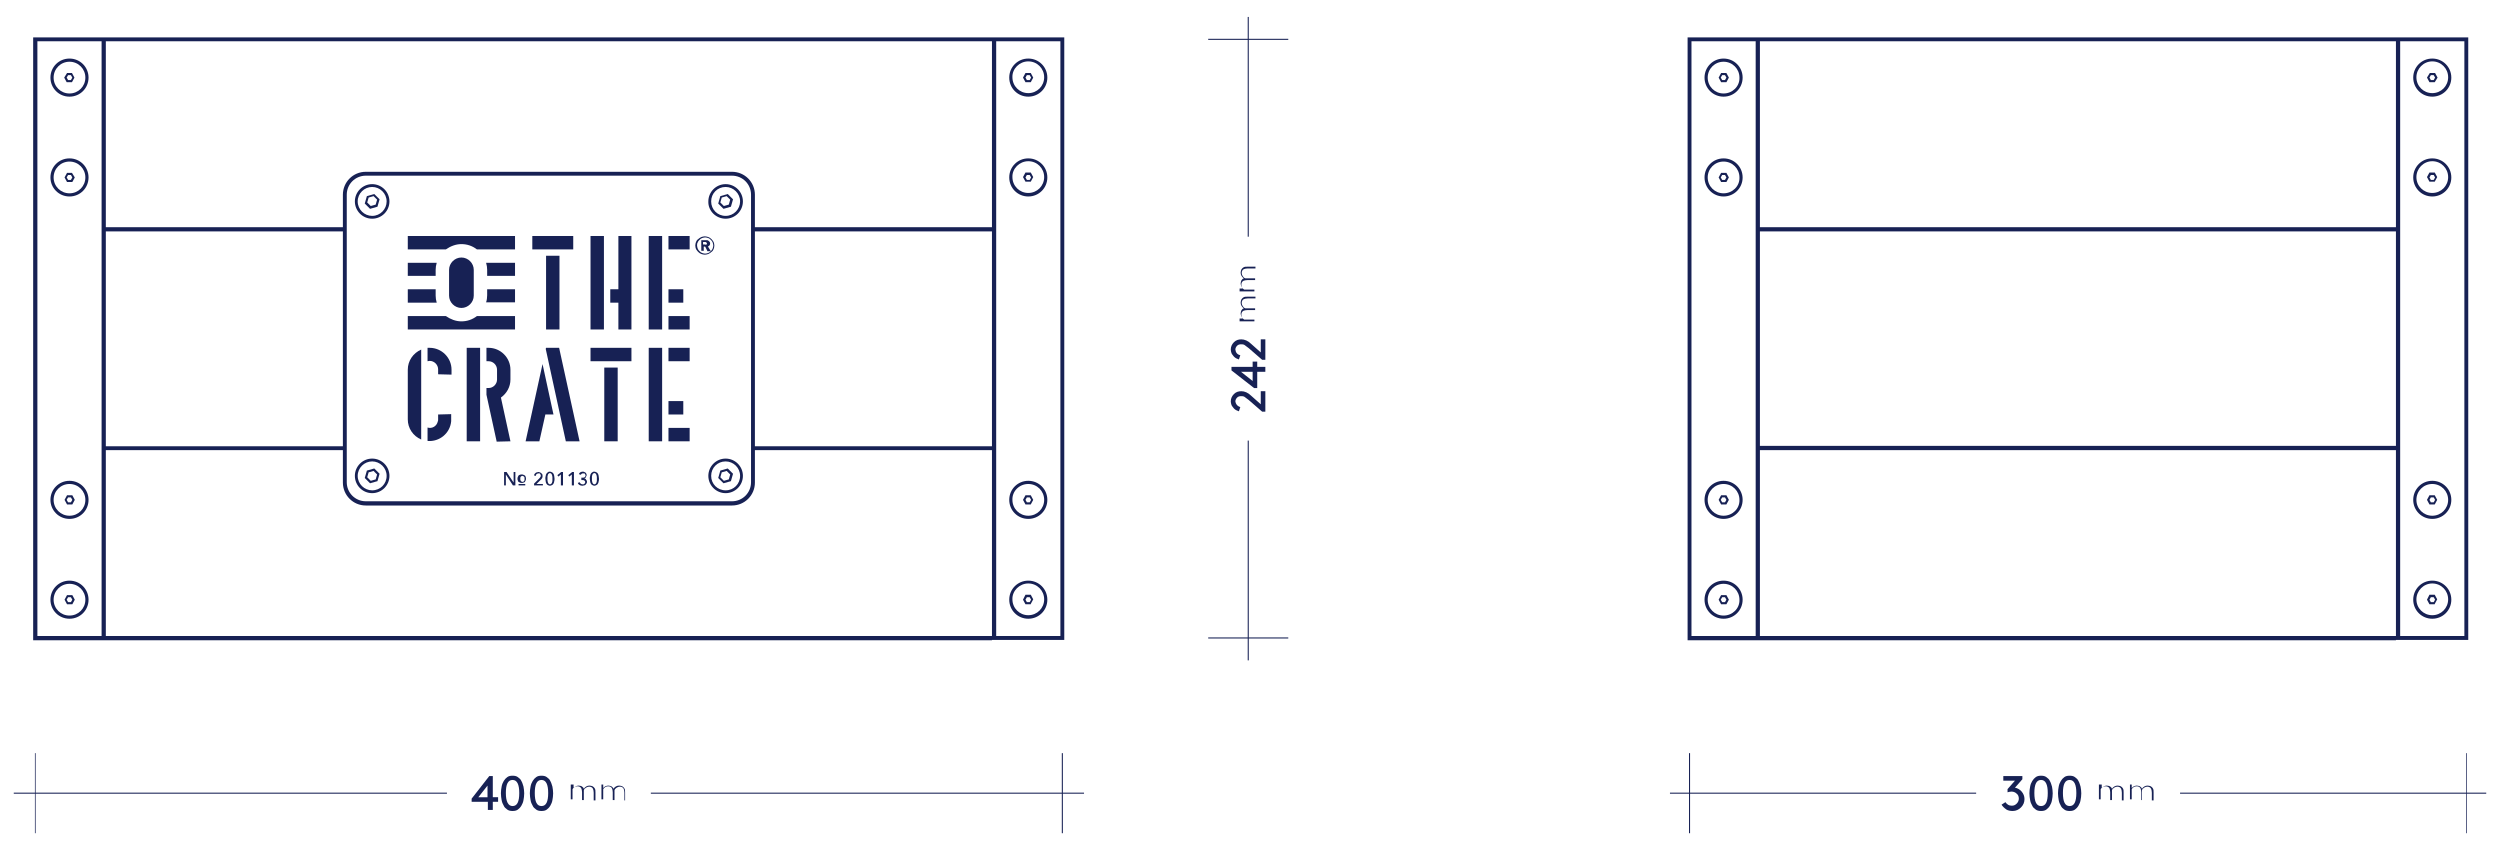 <?xml version="1.0" encoding="utf-8"?>
<!-- Generator: Adobe Illustrator 25.1.0, SVG Export Plug-In . SVG Version: 6.00 Build 0)  -->
<svg version="1.1" id="Laag_1" xmlns="http://www.w3.org/2000/svg" xmlns:xlink="http://www.w3.org/1999/xlink" x="0px" y="0px"
	 viewBox="0 0 708.7 240.9" style="enable-background:new 0 0 708.7 240.9;" xml:space="preserve">
<style type="text/css">
	.st0{fill:#172154;}
</style>
<g>
	<g>
		<g id="LWPOLYLINE_56_">
			<path class="st0" d="M126.4,70.7c1.3-0.9,2.8-1.5,4.4-1.5s3.1,0.5,4.4,1.5H146v-3.8h-30.4v3.8H126.4z"/>
		</g>
		<g id="LWPOLYLINE_55_">
			<path class="st0" d="M146,78.3v-3.8h-8.2c0.2,0.7,0.3,1.3,0.3,2v1.7h7.9V78.3z"/>
		</g>
		<g id="LWPOLYLINE_54_">
			<path class="st0" d="M146,85.8V82h-7.9v1.7c0,0.7-0.1,1.4-0.3,2h8.2V85.8z"/>
		</g>
		<g id="LWPOLYLINE_53_">
			<path class="st0" d="M115.6,85.8h8.2c-0.2-0.7-0.3-1.3-0.3-2V82h-7.9C115.6,82,115.6,85.8,115.6,85.8z"/>
		</g>
		<g id="LWPOLYLINE_52_">
			<rect x="189.5" y="82" class="st0" width="4.2" height="3.8"/>
		</g>
		<g id="LWPOLYLINE_51_">
			<rect x="189.5" y="89.6" class="st0" width="6" height="3.8"/>
		</g>
		<g id="LWPOLYLINE_50_">
			<path class="st0" d="M126.4,89.6c1.3,0.9,2.8,1.5,4.4,1.5s3.1-0.5,4.4-1.5H146v3.8h-30.4v-3.8H126.4z"/>
		</g>
		<g id="LWPOLYLINE_49_">
			<path class="st0" d="M115.6,118.9c0,2.5,1.5,4.7,3.8,5.7V99.1c-2.3,1-3.8,3.2-3.8,5.7V118.9z"/>
		</g>
		<g id="LWPOLYLINE_48_">
			<rect x="183.9" y="66.9" class="st0" width="3.8" height="26.5"/>
		</g>
		<g id="LWPOLYLINE_47_">
			<polygon class="st0" points="175.3,85.8 173,85.8 173,82 175.3,82 175.3,66.9 179,66.9 179,93.4 175.3,93.4 			"/>
		</g>
		<g id="LWPOLYLINE_46_">
			<rect x="167.4" y="66.9" class="st0" width="3.8" height="26.5"/>
		</g>
		<g id="LWPOLYLINE_45_">
			<path class="st0" d="M128,106.2v-1.4c0-3.4-2.8-6.2-6.2-6.2c-0.2,0-0.4,0-0.6,0v3.8c0.2,0,0.4-0.1,0.6-0.1c1.3,0,2.4,1.1,2.4,2.4
				v1.4L128,106.2L128,106.2z"/>
		</g>
		<g id="LWPOLYLINE_44_">
			<rect x="132.3" y="98.6" class="st0" width="3.8" height="26.5"/>
		</g>
		<g id="LWPOLYLINE_43_">
			<path class="st0" d="M144.7,125.1h-3.9H144.7l-2.7-12.4c1.7-1.2,2.7-3.1,2.7-5.1v-2.8c0-3.4-2.8-6.2-6.2-6.2h-0.6v3.8h0.6
				c1.3,0,2.4,1.1,2.4,2.4v2.8c0,1.3-1.1,2.4-2.4,2.4h-0.6v1.9l2.9,13.3"/>
		</g>
		<g id="LWPOLYLINE_42_">
			<polygon class="st0" points="160.4,125.1 164.3,125.1 158.5,98.6 154.8,98.6 154.7,98.9 			"/>
		</g>
		<g id="LWPOLYLINE_41_">
			<polygon class="st0" points="152.9,125.1 149,125.1 153.8,103.2 156.9,117.5 154.6,117.5 			"/>
		</g>
		<g id="LWPOLYLINE_40_">
			<rect x="189.5" y="66.9" class="st0" width="6" height="3.8"/>
		</g>
		<g id="LWPOLYLINE_39_">
			<rect x="150.9" y="66.9" class="st0" width="11.6" height="3.8"/>
		</g>
		<g id="LWPOLYLINE_38_">
			<rect x="154.8" y="72.5" class="st0" width="3.8" height="20.9"/>
		</g>
		<g id="LWPOLYLINE_37_">
			<path class="st0" d="M124.2,117.5v1.4c0,0.2,0,0.4-0.1,0.6c-0.3,1.3-1.6,2.1-2.9,1.7v3.8c3.4,0.3,6.4-2.2,6.7-5.6
				c0-0.2,0-0.4,0-0.6v-1.4L124.2,117.5L124.2,117.5z"/>
		</g>
		<g id="LWPOLYLINE_36_">
			<path class="st0" d="M130.8,87.3c1.9,0,3.5-1.6,3.5-3.5v-7.3c0-1.9-1.6-3.5-3.5-3.5s-3.5,1.6-3.5,3.5v7.3
				C127.3,85.7,128.9,87.3,130.8,87.3z"/>
		</g>
		<g id="LWPOLYLINE_35_">
			<rect x="189.5" y="113.7" class="st0" width="4.2" height="3.8"/>
		</g>
		<g id="LWPOLYLINE_34_">
			<rect x="189.5" y="121.3" class="st0" width="6" height="3.8"/>
		</g>
		<g id="LWPOLYLINE_33_">
			<rect x="183.9" y="98.6" class="st0" width="3.8" height="26.5"/>
		</g>
		<g id="LWPOLYLINE_32_">
			<rect x="189.5" y="98.6" class="st0" width="6" height="3.8"/>
		</g>
		<g id="LWPOLYLINE_31_">
			<rect x="167.4" y="98.6" class="st0" width="11.6" height="3.8"/>
		</g>
		<g id="LWPOLYLINE_30_">
			<rect x="171.3" y="104.2" class="st0" width="3.8" height="20.9"/>
		</g>
		<g id="LWPOLYLINE_29_">
			<path class="st0" d="M115.6,78.3v-3.8h8.2c-0.2,0.7-0.3,1.3-0.3,2v1.7h-7.9V78.3z"/>
		</g>
	</g>
	<g>
		<path class="st0" d="M145.6,136.8L145.6,136.8v-3h0.5v3.8h-0.7l-2-3.1l0,0v3.1h-0.5v-3.8h0.7L145.6,136.8z"/>
		<path class="st0" d="M149.1,135.7c0,0.2,0,0.3-0.1,0.5c-0.1,0.1-0.1,0.3-0.2,0.4c-0.1,0.1-0.2,0.2-0.4,0.2
			c-0.1,0.1-0.3,0.1-0.5,0.1s-0.3,0-0.5-0.1c-0.1-0.1-0.3-0.1-0.4-0.2c-0.1-0.1-0.2-0.2-0.2-0.4c-0.1-0.1-0.1-0.3-0.1-0.5
			s0-0.3,0.1-0.5c0.1-0.1,0.1-0.3,0.2-0.4c0.1-0.1,0.2-0.2,0.4-0.2c0.1-0.1,0.3-0.1,0.5-0.1s0.3,0,0.5,0.1c0.1,0.1,0.3,0.1,0.4,0.2
			c0.1,0.1,0.2,0.2,0.2,0.4C149.1,135.3,149.1,135.5,149.1,135.7z M148.7,135.7c0-0.1,0-0.2,0-0.3s-0.1-0.2-0.1-0.2
			c-0.1-0.1-0.1-0.1-0.2-0.2c-0.1,0-0.2-0.1-0.3-0.1s-0.2,0-0.3,0.1c-0.1,0-0.2,0.1-0.2,0.2c-0.1,0.1-0.1,0.2-0.1,0.2
			c0,0.1,0,0.2,0,0.3s0,0.2,0,0.3s0.1,0.2,0.1,0.3c0.1,0.1,0.1,0.1,0.2,0.2c0.1,0,0.2,0.1,0.3,0.1s0.2,0,0.3-0.1
			c0.1,0,0.2-0.1,0.2-0.2c0.1-0.1,0.1-0.2,0.1-0.3S148.7,135.8,148.7,135.7z"/>
		<path class="st0" d="M153.9,137.6h-2.5v-0.5l1.5-1.5c0.1-0.1,0.2-0.2,0.3-0.4c0.1-0.1,0.1-0.3,0.1-0.4c0-0.1,0-0.2-0.1-0.3
			c0-0.1-0.1-0.1-0.1-0.2c-0.1-0.1-0.1-0.1-0.2-0.1c-0.1,0-0.2,0-0.3,0c-0.2,0-0.3,0.1-0.5,0.2c-0.1,0.1-0.2,0.3-0.2,0.5l-0.5-0.1
			c0-0.1,0.1-0.3,0.1-0.4c0.1-0.1,0.2-0.2,0.3-0.3s0.2-0.2,0.4-0.2c0.1,0,0.3-0.1,0.4-0.1c0.2,0,0.3,0,0.4,0.1
			c0.1,0,0.3,0.1,0.4,0.2c0.1,0.1,0.2,0.2,0.3,0.3s0.1,0.3,0.1,0.5c0,0.1,0,0.2,0,0.3s-0.1,0.2-0.1,0.3c-0.1,0.1-0.1,0.2-0.2,0.3
			c-0.1,0.1-0.2,0.2-0.2,0.2l-1.2,1.2h1.8V137.6z"/>
		<path class="st0" d="M155.9,133.7c0.2,0,0.4,0.1,0.6,0.2c0.2,0.1,0.3,0.2,0.4,0.4c0.1,0.2,0.2,0.4,0.2,0.6c0,0.2,0.1,0.5,0.1,0.8
			s0,0.5-0.1,0.8c0,0.2-0.1,0.4-0.2,0.6c-0.1,0.2-0.2,0.3-0.4,0.4c-0.2,0.1-0.4,0.2-0.6,0.2c-0.2,0-0.4-0.1-0.6-0.2
			c-0.2-0.1-0.3-0.2-0.4-0.4s-0.2-0.4-0.2-0.6c0-0.2-0.1-0.5-0.1-0.8s0-0.5,0.1-0.8c0-0.2,0.1-0.5,0.2-0.6c0.1-0.2,0.2-0.3,0.4-0.4
			C155.5,133.7,155.7,133.7,155.9,133.7z M155.9,134.1c-0.2,0-0.3,0.1-0.4,0.2c-0.1,0.1-0.2,0.2-0.2,0.4c-0.1,0.2-0.1,0.3-0.1,0.5
			s0,0.4,0,0.5c0,0.2,0,0.3,0,0.5s0.1,0.3,0.1,0.5c0.1,0.2,0.1,0.3,0.2,0.4c0.1,0.1,0.2,0.2,0.4,0.2s0.3-0.1,0.4-0.2
			c0.1-0.1,0.2-0.2,0.2-0.4c0.1-0.2,0.1-0.3,0.1-0.5s0-0.4,0-0.5c0-0.2,0-0.3,0-0.5s-0.1-0.3-0.1-0.5c-0.1-0.2-0.1-0.3-0.2-0.4
			C156.2,134.2,156,134.1,155.9,134.1z"/>
		<path class="st0" d="M159.5,137.6H159v-3.1l-0.7,0.6l-0.3-0.4l1.1-0.9h0.5v3.8H159.5z"/>
		<path class="st0" d="M162.6,137.6h-0.5v-3.1l-0.7,0.6l-0.3-0.4l1.1-0.9h0.5v3.8H162.6z"/>
		<path class="st0" d="M164.9,135.4h0.2c0.1,0,0.2,0,0.3,0s0.2-0.1,0.3-0.1s0.1-0.1,0.2-0.2c0-0.1,0.1-0.2,0.1-0.3s0-0.2-0.1-0.3
			c0-0.1-0.1-0.1-0.1-0.2c-0.1-0.1-0.1-0.1-0.2-0.1c-0.1,0-0.2,0-0.3,0c-0.2,0-0.3,0-0.4,0.1c-0.1,0.1-0.2,0.2-0.3,0.3l-0.5-0.2
			c0.1-0.2,0.2-0.4,0.4-0.5s0.4-0.2,0.7-0.2c0.2,0,0.3,0,0.4,0.1c0.1,0,0.3,0.1,0.4,0.2c0.1,0.1,0.2,0.2,0.2,0.3
			c0.1,0.1,0.1,0.3,0.1,0.4c0,0.1,0,0.2-0.1,0.3s-0.1,0.2-0.1,0.3c-0.1,0.1-0.1,0.1-0.2,0.2c-0.1,0.1-0.2,0.1-0.3,0.1l0,0
			c0.1,0,0.2,0.1,0.3,0.1c0.1,0.1,0.2,0.1,0.2,0.2c0.1,0.1,0.1,0.2,0.2,0.3c0,0.1,0.1,0.2,0.1,0.3c0,0.2,0,0.4-0.1,0.5
			s-0.2,0.3-0.3,0.4c-0.1,0.1-0.2,0.2-0.4,0.2s-0.3,0.1-0.5,0.1c-0.3,0-0.6-0.1-0.8-0.2c-0.2-0.1-0.4-0.3-0.5-0.6l0.5-0.2
			c0.1,0.2,0.2,0.3,0.3,0.4c0.1,0.1,0.3,0.2,0.5,0.2c0.1,0,0.2,0,0.3,0s0.2-0.1,0.2-0.1c0.1-0.1,0.1-0.1,0.2-0.2
			c0-0.1,0.1-0.2,0.1-0.3s0-0.2-0.1-0.3s-0.1-0.2-0.2-0.2c-0.1-0.1-0.2-0.1-0.3-0.1s-0.2,0-0.3,0h-0.2v-0.7H164.9z"/>
		<path class="st0" d="M168.5,133.7c0.2,0,0.4,0.1,0.6,0.2c0.2,0.1,0.3,0.2,0.4,0.4c0.1,0.2,0.2,0.4,0.2,0.6c0,0.2,0.1,0.5,0.1,0.8
			s0,0.5-0.1,0.8c0,0.2-0.1,0.4-0.2,0.6s-0.2,0.3-0.4,0.4c-0.2,0.1-0.4,0.2-0.6,0.2c-0.2,0-0.4-0.1-0.6-0.2
			c-0.2-0.1-0.3-0.2-0.4-0.4c-0.1-0.2-0.2-0.4-0.2-0.6c0-0.2-0.1-0.5-0.1-0.8s0-0.5,0.1-0.8c0-0.2,0.1-0.5,0.2-0.6
			c0.1-0.2,0.2-0.3,0.4-0.4C168.1,133.7,168.3,133.7,168.5,133.7z M168.5,134.1c-0.2,0-0.3,0.1-0.4,0.2c-0.1,0.1-0.2,0.2-0.2,0.4
			c-0.1,0.2-0.1,0.3-0.1,0.5s0,0.4,0,0.5c0,0.2,0,0.3,0,0.5s0.1,0.3,0.1,0.5c0.1,0.2,0.1,0.3,0.2,0.4c0.1,0.1,0.2,0.2,0.4,0.2
			s0.3-0.1,0.4-0.2c0.1-0.1,0.2-0.2,0.2-0.4c0.1-0.2,0.1-0.3,0.1-0.5s0-0.4,0-0.5c0-0.2,0-0.3,0-0.5s-0.1-0.3-0.1-0.5
			c-0.1-0.2-0.1-0.3-0.2-0.4C168.8,134.2,168.7,134.1,168.5,134.1z"/>
		<rect x="147" y="137.2" class="st0" width="1.9" height="0.4"/>
	</g>
	<g>
		<path class="st0" d="M197.1,69.6c0-0.4,0.1-0.7,0.2-1c0.1-0.3,0.3-0.6,0.6-0.8c0.2-0.2,0.5-0.4,0.9-0.6c0.3-0.1,0.7-0.2,1-0.2
			s0.7,0.1,1,0.2s0.6,0.3,0.9,0.6c0.2,0.2,0.4,0.5,0.6,0.8c0.1,0.3,0.2,0.7,0.2,1c0,0.4-0.1,0.7-0.2,1c-0.1,0.3-0.3,0.6-0.6,0.8
			c-0.2,0.2-0.5,0.4-0.9,0.6c-0.3,0.1-0.7,0.2-1,0.2s-0.7-0.1-1-0.2s-0.6-0.3-0.9-0.6c-0.2-0.2-0.4-0.5-0.6-0.8
			C197.2,70.3,197.1,70,197.1,69.6z M197.6,69.6c0,0.3,0.1,0.6,0.2,0.9c0.1,0.3,0.3,0.5,0.5,0.7s0.4,0.4,0.7,0.5s0.6,0.2,0.9,0.2
			c0.3,0,0.6-0.1,0.9-0.2c0.3-0.1,0.5-0.3,0.7-0.5s0.4-0.4,0.5-0.7c0.1-0.3,0.2-0.6,0.2-0.9s-0.1-0.6-0.2-0.9
			c-0.1-0.3-0.3-0.5-0.5-0.7s-0.4-0.4-0.7-0.5s-0.6-0.2-0.9-0.2c-0.3,0-0.6,0.1-0.9,0.2c-0.3,0.1-0.5,0.3-0.7,0.5s-0.4,0.4-0.5,0.7
			C197.6,69,197.6,69.3,197.6,69.6z M200.5,71.1l-0.6-1.2h-0.4v1.2h-0.7v-3h1.3c0.1,0,0.3,0,0.4,0c0.1,0,0.3,0.1,0.4,0.2
			c0.1,0.1,0.2,0.2,0.3,0.3c0.1,0.1,0.1,0.3,0.1,0.5s-0.1,0.4-0.2,0.5c-0.1,0.1-0.3,0.2-0.4,0.3l0.8,1.3h-1V71.1z M200,69.4
			c0.1,0,0.2,0,0.3-0.1s0.1-0.2,0.1-0.3c0-0.1-0.1-0.2-0.2-0.3c-0.1-0.1-0.2-0.1-0.3-0.1h-0.6v0.7h0.7V69.4z"/>
	</g>
	<path class="st0" d="M19.7,16.6c-3,0-5.4,2.4-5.4,5.4s2.4,5.4,5.4,5.4s5.4-2.4,5.4-5.4S22.7,16.6,19.7,16.6z M19.7,26.5
		c-2.5,0-4.5-2-4.5-4.5s2-4.5,4.5-4.5s4.5,2,4.5,4.5S22.2,26.5,19.7,26.5z"/>
	<path class="st0" d="M19,20.7L18.2,22l0.7,1.3h1.5l0.7-1.3l-0.7-1.3H19z M20.1,22.7h-0.8L18.9,22l0.4-0.7h0.8l0.4,0.7L20.1,22.7z"
		/>
	<path class="st0" d="M19.7,44.9c-3,0-5.4,2.4-5.4,5.4s2.4,5.4,5.4,5.4s5.4-2.4,5.4-5.4C25.1,47.3,22.7,44.9,19.7,44.9z M19.7,54.8
		c-2.5,0-4.5-2-4.5-4.5s2-4.5,4.5-4.5s4.5,2,4.5,4.5S22.2,54.8,19.7,54.8z"/>
	<path class="st0" d="M19,49l-0.7,1.3l0.7,1.3h1.5l0.7-1.3L20.4,49H19z M20.1,51h-0.8l-0.4-0.7l0.4-0.7h0.8l0.4,0.7L20.1,51z"/>
	<path class="st0" d="M19.7,136.3c-3,0-5.4,2.4-5.4,5.4s2.4,5.4,5.4,5.4s5.4-2.4,5.4-5.4S22.7,136.3,19.7,136.3z M19.7,146.2
		c-2.5,0-4.5-2-4.5-4.5s2-4.5,4.5-4.5s4.5,2,4.5,4.5S22.2,146.2,19.7,146.2z"/>
	<path class="st0" d="M19,140.4l-0.7,1.3L19,143h1.5l0.7-1.3l-0.7-1.3H19z M20.1,142.4h-0.8l-0.4-0.7l0.4-0.7h0.8l0.4,0.7
		L20.1,142.4z"/>
	<path class="st0" d="M19.7,164.6c-3,0-5.4,2.4-5.4,5.4s2.4,5.4,5.4,5.4s5.4-2.4,5.4-5.4S22.7,164.6,19.7,164.6z M19.7,174.5
		c-2.5,0-4.5-2-4.5-4.5s2-4.5,4.5-4.5s4.5,2,4.5,4.5S22.2,174.5,19.7,174.5z"/>
	<path class="st0" d="M19,168.7l-0.7,1.3l0.7,1.3h1.5l0.7-1.3l-0.7-1.3H19z M20.1,170.7h-0.8l-0.4-0.7l0.4-0.7h0.8l0.4,0.7
		L20.1,170.7z"/>
	<path class="st0" d="M291.5,27.4c3,0,5.4-2.4,5.4-5.4s-2.4-5.4-5.4-5.4s-5.4,2.4-5.4,5.4S288.5,27.4,291.5,27.4z M291.5,17.4
		c2.5,0,4.5,2,4.5,4.5s-2,4.5-4.5,4.5s-4.5-2-4.5-4.5C286.9,19.5,289,17.4,291.5,17.4z"/>
	<path class="st0" d="M292.2,23.3l0.7-1.3l-0.7-1.3h-1.5L290,22l0.7,1.3H292.2z M291.1,21.3h0.8l0.4,0.7l-0.4,0.7h-0.8l-0.4-0.7
		L291.1,21.3z"/>
	<path class="st0" d="M291.5,55.7c3,0,5.4-2.4,5.4-5.4s-2.4-5.4-5.4-5.4s-5.4,2.4-5.4,5.4S288.5,55.7,291.5,55.7z M291.5,45.7
		c2.5,0,4.5,2,4.5,4.5s-2,4.5-4.5,4.5s-4.5-2-4.5-4.5C286.9,47.8,289,45.7,291.5,45.7z"/>
	<path class="st0" d="M292.2,51.5l0.7-1.3l-0.7-1.3h-1.5l-0.7,1.3l0.7,1.3H292.2z M291.1,49.6h0.8l0.4,0.7l-0.4,0.7h-0.8l-0.4-0.7
		L291.1,49.6z"/>
	<path class="st0" d="M291.5,147.1c3,0,5.4-2.4,5.4-5.4s-2.4-5.4-5.4-5.4s-5.4,2.4-5.4,5.4C286.1,144.7,288.5,147.1,291.5,147.1z
		 M291.5,137.2c2.5,0,4.5,2,4.5,4.5s-2,4.5-4.5,4.5s-4.5-2-4.5-4.5C286.9,139.2,289,137.2,291.5,137.2z"/>
	<path class="st0" d="M292.2,143l0.7-1.3l-0.7-1.3h-1.5l-0.7,1.3l0.7,1.3H292.2z M291.1,141h0.8l0.4,0.7l-0.4,0.7h-0.8l-0.4-0.7
		L291.1,141z"/>
	<path class="st0" d="M291.5,175.4c3,0,5.4-2.4,5.4-5.4s-2.4-5.4-5.4-5.4s-5.4,2.4-5.4,5.4S288.5,175.4,291.5,175.4z M291.5,165.4
		c2.5,0,4.5,2,4.5,4.5s-2,4.5-4.5,4.5s-4.5-2-4.5-4.5C286.9,167.5,289,165.4,291.5,165.4z"/>
	<path class="st0" d="M292.2,171.2l0.7-1.3l-0.7-1.3h-1.5L290,170l0.7,1.3h1.5V171.2z M291.1,169.3h0.8l0.4,0.7l-0.4,0.7h-0.8
		l-0.4-0.7L291.1,169.3z"/>
	<path class="st0" d="M689.5,27.4c3,0,5.4-2.4,5.4-5.4s-2.4-5.4-5.4-5.4s-5.4,2.4-5.4,5.4S686.5,27.4,689.5,27.4z M689.5,17.4
		c2.5,0,4.5,2,4.5,4.5s-2,4.5-4.5,4.5s-4.5-2-4.5-4.5C685,19.5,687,17.4,689.5,17.4z"/>
	<path class="st0" d="M690.2,23.3L691,22l-0.7-1.3h-1.5L688,22l0.7,1.3H690.2z M689.1,21.3h0.8l0.4,0.7l-0.4,0.7h-0.8l-0.4-0.7
		L689.1,21.3z"/>
	<path class="st0" d="M689.5,55.7c3,0,5.4-2.4,5.4-5.4s-2.4-5.4-5.4-5.4s-5.4,2.4-5.4,5.4S686.5,55.7,689.5,55.7z M689.5,45.7
		c2.5,0,4.5,2,4.5,4.5s-2,4.5-4.5,4.5s-4.5-2-4.5-4.5C685,47.8,687,45.7,689.5,45.7z"/>
	<path class="st0" d="M690.2,51.5l0.7-1.3l-0.7-1.3h-1.5l-0.7,1.3l0.7,1.3H690.2z M689.1,49.6h0.8l0.4,0.7l-0.4,0.7h-0.8l-0.4-0.7
		L689.1,49.6z"/>
	<path class="st0" d="M689.5,147.1c3,0,5.4-2.4,5.4-5.4s-2.4-5.4-5.4-5.4s-5.4,2.4-5.4,5.4C684.1,144.7,686.5,147.1,689.5,147.1z
		 M689.5,137.2c2.5,0,4.5,2,4.5,4.5s-2,4.5-4.5,4.5s-4.5-2-4.5-4.5S687,137.2,689.5,137.2z"/>
	<path class="st0" d="M690.2,143l0.7-1.3l-0.7-1.3h-1.5l-0.7,1.3l0.7,1.3H690.2z M689.1,141h0.8l0.4,0.7l-0.4,0.7h-0.8l-0.4-0.7
		L689.1,141z"/>
	<path class="st0" d="M689.5,175.4c3,0,5.4-2.4,5.4-5.4s-2.4-5.4-5.4-5.4s-5.4,2.4-5.4,5.4S686.5,175.4,689.5,175.4z M689.5,165.4
		c2.5,0,4.5,2,4.5,4.5s-2,4.5-4.5,4.5s-4.5-2-4.5-4.5C685,167.5,687,165.4,689.5,165.4z"/>
	<path class="st0" d="M690.2,171.2l0.7-1.3l-0.7-1.3h-1.5L688,170l0.7,1.3h1.5V171.2z M689.1,169.3h0.8l0.4,0.7l-0.4,0.7h-0.8
		l-0.4-0.7L689.1,169.3z"/>
	<path class="st0" d="M488.6,16.6c-3,0-5.4,2.4-5.4,5.4s2.4,5.4,5.4,5.4S494,25,494,22S491.6,16.6,488.6,16.6z M488.6,26.5
		c-2.5,0-4.5-2-4.5-4.5s2-4.5,4.5-4.5s4.5,2,4.5,4.5C493.2,24.5,491.1,26.5,488.6,26.5z"/>
	<path class="st0" d="M487.9,20.7l-0.7,1.3l0.7,1.3h1.5l0.7-1.3l-0.7-1.3H487.9z M489,22.7h-0.8l-0.4-0.7l0.4-0.7h0.8l0.4,0.7
		L489,22.7z"/>
	<path class="st0" d="M488.6,44.9c-3,0-5.4,2.4-5.4,5.4s2.4,5.4,5.4,5.4s5.4-2.4,5.4-5.4C494,47.3,491.6,44.9,488.6,44.9z
		 M488.6,54.8c-2.5,0-4.5-2-4.5-4.5s2-4.5,4.5-4.5s4.5,2,4.5,4.5C493.2,52.8,491.1,54.8,488.6,54.8z"/>
	<path class="st0" d="M487.9,49l-0.7,1.3l0.7,1.3h1.5l0.7-1.3l-0.7-1.3H487.9z M489,51h-0.8l-0.4-0.7l0.4-0.7h0.8l0.4,0.7L489,51z"
		/>
	<path class="st0" d="M488.6,136.3c-3,0-5.4,2.4-5.4,5.4s2.4,5.4,5.4,5.4s5.4-2.4,5.4-5.4S491.6,136.3,488.6,136.3z M488.6,146.2
		c-2.5,0-4.5-2-4.5-4.5s2-4.5,4.5-4.5s4.5,2,4.5,4.5C493.2,144.2,491.1,146.2,488.6,146.2z"/>
	<path class="st0" d="M487.9,140.4l-0.7,1.3l0.7,1.3h1.5l0.7-1.3l-0.7-1.3H487.9z M489,142.4h-0.8l-0.4-0.7l0.4-0.7h0.8l0.4,0.7
		L489,142.4z"/>
	<path class="st0" d="M488.6,164.6c-3,0-5.4,2.4-5.4,5.4s2.4,5.4,5.4,5.4s5.4-2.4,5.4-5.4S491.6,164.6,488.6,164.6z M488.6,174.5
		c-2.5,0-4.5-2-4.5-4.5s2-4.5,4.5-4.5s4.5,2,4.5,4.5C493.2,172.5,491.1,174.5,488.6,174.5z"/>
	<path class="st0" d="M487.9,168.7l-0.7,1.3l0.7,1.3h1.5l0.7-1.3l-0.7-1.3H487.9z M489,170.7h-0.8l-0.4-0.7l0.4-0.7h0.8l0.4,0.7
		L489,170.7z"/>
	<path class="st0" d="M281.2,181.4h20.5V10.6h-20.5H30H9.4v170.9H30h251.2V181.4z M30,180.3v-52.7h67.2v9.2c0,3.6,2.9,6.5,6.5,6.5
		h103.8c3.6,0,6.5-2.9,6.5-6.5v-9.2h67.2v52.7H30z M30,65.6h67.2v60.9H30V65.6z M98.3,136.7V55.2c0-3,2.4-5.4,5.4-5.4h103.8
		c3,0,5.4,2.4,5.4,5.4v81.5c0,3-2.4,5.4-5.4,5.4H103.7C100.7,142.1,98.3,139.7,98.3,136.7z M214,65.6h67.2v60.9H214V65.6z
		 M300.6,11.7v168.6h-18.2v-52.7V64.4V11.7H300.6z M281.2,11.7v52.7H214v-9.2c0-3.6-2.9-6.5-6.5-6.5H103.7c-3.6,0-6.5,2.9-6.5,6.5
		v9.2H30V11.7H281.2z M10.6,180.3V11.7h18.2v52.7v63.2v52.7H10.6z"/>
	<path class="st0" d="M679.2,181.4h20.5V10.6h-20.5H498.9h-20.5v170.9h20.5h180.3V181.4z M498.9,180.3v-52.7h180.3v52.7H498.9z
		 M679.2,126.4H498.9V65.6h180.3V126.4z M698.6,11.7v168.6h-18.2v-52.7V64.4V11.7H698.6z M679.2,11.7v52.7H498.9V11.7H679.2z
		 M479.5,180.3V11.7h18.2v168.6H479.5z"/>
	<path class="st0" d="M105.5,62c2.7,0,4.9-2.2,4.9-4.9s-2.2-4.9-4.9-4.9c-2.7,0-4.9,2.2-4.9,4.9S102.8,62,105.5,62z M105.5,53
		c2.2,0,4.1,1.8,4.1,4.1c0,2.2-1.8,4.1-4.1,4.1c-2.2,0-4.1-1.8-4.1-4.1S103.3,53,105.5,53z"/>
	<path class="st0" d="M105.5,139.8c2.7,0,4.9-2.2,4.9-4.9s-2.2-4.9-4.9-4.9c-2.7,0-4.9,2.2-4.9,4.9S102.8,139.8,105.5,139.8z
		 M105.5,130.8c2.2,0,4.1,1.8,4.1,4.1s-1.8,4.1-4.1,4.1c-2.2,0-4.1-1.8-4.1-4.1S103.3,130.8,105.5,130.8z"/>
	<path class="st0" d="M107,58.6l0.6-2.1l-1.5-1.5l-2.1,0.6l-0.6,2.1l1.5,1.5L107,58.6z M104.5,56l1.4-0.4l1,1l-0.4,1.4l-1.4,0.4
		l-1-1L104.5,56z"/>
	<path class="st0" d="M107,136.4l0.6-2.1l-1.5-1.5l-2.1,0.6l-0.6,2.1l1.5,1.5L107,136.4z M104.5,133.9l1.4-0.4l1,1l-0.4,1.4
		l-1.4,0.4l-1-1L104.5,133.9z"/>
	<path class="st0" d="M205.7,62c2.7,0,4.9-2.2,4.9-4.9s-2.2-4.9-4.9-4.9s-4.9,2.2-4.9,4.9C200.7,59.8,203,62,205.7,62z M205.7,53
		c2.2,0,4.1,1.8,4.1,4.1c0,2.2-1.8,4.1-4.1,4.1s-4.1-1.8-4.1-4.1C201.6,54.8,203.4,53,205.7,53z"/>
	<path class="st0" d="M205.7,139.8c2.7,0,4.9-2.2,4.9-4.9s-2.2-4.9-4.9-4.9s-4.9,2.2-4.9,4.9S203,139.8,205.7,139.8z M205.7,130.8
		c2.2,0,4.1,1.8,4.1,4.1s-1.8,4.1-4.1,4.1s-4.1-1.8-4.1-4.1S203.4,130.8,205.7,130.8z"/>
	<path class="st0" d="M207.2,58.6l0.6-2.1l-1.5-1.5l-2.1,0.6l-0.6,2.1l1.5,1.5L207.2,58.6z M204.6,56l1.4-0.4l1,1l-0.4,1.4l-1.4,0.4
		l-1-1L204.6,56z"/>
	<path class="st0" d="M207.2,136.4l0.6-2.1l-1.5-1.5l-2.1,0.6l-0.6,2.1l1.5,1.5L207.2,136.4z M204.6,133.9l1.4-0.4l1,1l-0.4,1.4
		l-1.4,0.4l-1-1L204.6,133.9z"/>
	<g>
		<path class="st0" d="M133.7,227.3v-0.9l5-6.4h1v6h1.5v1.3h-1.5v2.3h-1.4v-2.3L133.7,227.3L133.7,227.3z M135.6,226h2.6v-3.3
			L135.6,226z"/>
		<path class="st0" d="M142.2,226.8c-0.1-0.6-0.2-1.2-0.2-1.9s0.1-1.4,0.2-1.9c0.1-0.6,0.3-1.1,0.6-1.6s0.6-0.8,1-1.1
			s0.9-0.4,1.5-0.4s1.1,0.1,1.5,0.4c0.4,0.3,0.8,0.6,1,1.1c0.3,0.5,0.4,1,0.6,1.6c0.1,0.6,0.2,1.2,0.2,1.9s-0.1,1.4-0.2,1.9
			c-0.1,0.6-0.3,1.1-0.6,1.6s-0.6,0.8-1,1.1s-0.9,0.4-1.5,0.4s-1.1-0.1-1.5-0.4c-0.4-0.3-0.8-0.6-1-1.1
			C142.5,227.9,142.3,227.4,142.2,226.8z M145.3,228.5c1.3,0,1.9-1.2,1.9-3.7c0-2.4-0.6-3.7-1.9-3.7c-1.3,0-1.9,1.2-1.9,3.7
			C143.4,227.3,144.1,228.5,145.3,228.5z"/>
		<path class="st0" d="M150.4,226.8c-0.1-0.6-0.2-1.2-0.2-1.9s0.1-1.4,0.2-1.9c0.1-0.6,0.3-1.1,0.6-1.6s0.6-0.8,1-1.1
			s0.9-0.4,1.5-0.4s1.1,0.1,1.5,0.4c0.4,0.3,0.8,0.6,1,1.1c0.3,0.5,0.4,1,0.6,1.6c0.1,0.6,0.2,1.2,0.2,1.9s-0.1,1.4-0.2,1.9
			c-0.1,0.6-0.3,1.1-0.6,1.6s-0.6,0.8-1,1.1s-0.9,0.4-1.5,0.4s-1.1-0.1-1.5-0.4c-0.4-0.3-0.8-0.6-1-1.1
			C150.7,227.9,150.5,227.4,150.4,226.8z M153.5,228.5c1.3,0,1.9-1.2,1.9-3.7c0-2.4-0.6-3.7-1.9-3.7s-1.9,1.2-1.9,3.7
			S152.2,228.5,153.5,228.5z"/>
		<path class="st0" d="M162.6,222.8v0.6c0.2-0.2,0.4-0.4,0.6-0.5c0.3-0.1,0.5-0.2,0.8-0.2s0.7,0.1,0.9,0.2c0.3,0.2,0.5,0.4,0.6,0.7
			c0.4-0.6,1-0.9,1.6-0.9c0.3,0,0.6,0.1,0.9,0.2c0.3,0.2,0.5,0.4,0.6,0.6c0.2,0.3,0.2,0.7,0.2,1.2v2.2h-0.5v-2.2
			c0-0.5-0.1-0.8-0.2-1.1c-0.2-0.4-0.6-0.6-1.1-0.6c-0.3,0-0.6,0.1-0.9,0.3c-0.3,0.2-0.5,0.4-0.6,0.7c0,0.2,0,0.4,0,0.6v2.2H165
			v-2.2c0-0.5-0.1-0.8-0.2-1.1c-0.2-0.4-0.6-0.6-1.1-0.6c-0.3,0-0.6,0.1-0.8,0.2c-0.3,0.2-0.5,0.4-0.6,0.6v2.9h-0.5v-4.2h0.8V222.8z
			"/>
		<path class="st0" d="M171,222.8v0.6c0.2-0.2,0.4-0.4,0.6-0.5c0.3-0.1,0.5-0.2,0.8-0.2s0.7,0.1,0.9,0.2c0.3,0.2,0.5,0.4,0.6,0.7
			c0.4-0.6,1-0.9,1.6-0.9c0.3,0,0.6,0.1,0.9,0.2c0.3,0.2,0.5,0.4,0.6,0.6c0.2,0.3,0.2,0.7,0.2,1.2v2.2H177v-2.2
			c0-0.5-0.1-0.8-0.2-1.1c-0.2-0.4-0.6-0.6-1.1-0.6c-0.3,0-0.6,0.1-0.9,0.3c-0.3,0.2-0.5,0.4-0.6,0.7c0,0.2,0,0.4,0,0.6v2.2h-0.5
			v-2.2c0-0.5-0.1-0.8-0.2-1.1c-0.2-0.4-0.6-0.6-1.1-0.6c-0.3,0-0.6,0.1-0.8,0.2c-0.3,0.2-0.5,0.4-0.6,0.6v2.9h-0.5v-4.2h0.5V222.8z
			"/>
	</g>
	<g>
		<path class="st0" d="M567.4,228.1l1.1-0.7c0.2,0.3,0.4,0.5,0.7,0.7s0.7,0.3,1.1,0.3c0.6,0,1-0.2,1.4-0.6c0.4-0.4,0.6-0.9,0.6-1.4
			c0-0.6-0.2-1.1-0.6-1.4c-0.4-0.4-0.9-0.6-1.5-0.6c-0.4,0-0.7,0.1-1.1,0.2v-0.9l2.1-2.4h-3.3V220h5.4v0.9l-2.1,2.4
			c0.7,0.1,1.4,0.5,1.9,1.1s0.8,1.3,0.8,2.1c0,0.9-0.3,1.7-1,2.4c-0.6,0.6-1.4,1-2.3,1c-0.7,0-1.3-0.1-1.8-0.4
			C568.1,229,567.7,228.6,567.4,228.1z"/>
		<path class="st0" d="M575.5,226.8c-0.1-0.6-0.2-1.2-0.2-1.9s0.1-1.4,0.2-1.9c0.1-0.6,0.3-1.1,0.6-1.6s0.6-0.8,1-1.1
			s0.9-0.4,1.5-0.4s1.1,0.1,1.5,0.4c0.4,0.3,0.8,0.6,1,1.1c0.3,0.5,0.4,1,0.6,1.6c0.1,0.6,0.2,1.2,0.2,1.9s-0.1,1.4-0.2,1.9
			c-0.1,0.6-0.3,1.1-0.6,1.6s-0.6,0.8-1,1.1s-0.9,0.4-1.5,0.4s-1.1-0.1-1.5-0.4c-0.4-0.3-0.8-0.6-1-1.1
			C575.8,227.9,575.6,227.4,575.5,226.8z M578.6,228.5c1.3,0,1.9-1.2,1.9-3.7c0-2.4-0.6-3.7-1.9-3.7c-1.3,0-1.9,1.2-1.9,3.7
			C576.7,227.3,577.3,228.5,578.6,228.5z"/>
		<path class="st0" d="M583.6,226.8c-0.1-0.6-0.2-1.2-0.2-1.9s0.1-1.4,0.2-1.9c0.1-0.6,0.3-1.1,0.6-1.6s0.6-0.8,1-1.1
			s0.9-0.4,1.5-0.4s1.1,0.1,1.5,0.4c0.4,0.3,0.8,0.6,1,1.1c0.3,0.5,0.4,1,0.6,1.6c0.1,0.6,0.2,1.2,0.2,1.9s-0.1,1.4-0.2,1.9
			c-0.1,0.6-0.3,1.1-0.6,1.6s-0.6,0.8-1,1.1s-0.9,0.4-1.5,0.4s-1.1-0.1-1.5-0.4c-0.4-0.3-0.8-0.6-1-1.1
			C583.9,227.9,583.7,227.4,583.6,226.8z M586.7,228.5c1.3,0,1.9-1.2,1.9-3.7c0-2.4-0.6-3.7-1.9-3.7c-1.3,0-1.9,1.2-1.9,3.7
			S585.4,228.5,586.7,228.5z"/>
		<path class="st0" d="M595.8,222.8v0.6c0.2-0.2,0.4-0.4,0.6-0.5c0.3-0.1,0.5-0.2,0.8-0.2s0.7,0.1,0.9,0.2c0.3,0.2,0.5,0.4,0.6,0.7
			c0.4-0.6,1-0.9,1.6-0.9c0.3,0,0.6,0.1,0.9,0.2c0.3,0.2,0.5,0.4,0.6,0.6c0.2,0.3,0.2,0.7,0.2,1.2v2.2h-0.5v-2.2
			c0-0.5-0.1-0.8-0.2-1.1c-0.2-0.4-0.6-0.6-1.1-0.6c-0.3,0-0.6,0.1-0.9,0.3c-0.3,0.2-0.5,0.4-0.6,0.7c0,0.2,0,0.4,0,0.6v2.2h-0.5
			v-2.2c0-0.5-0.1-0.8-0.2-1.1c-0.2-0.4-0.6-0.6-1.1-0.6c-0.3,0-0.6,0.1-0.8,0.2c-0.3,0.2-0.5,0.4-0.6,0.6v2.9H595v-4.2h0.8V222.8z"
			/>
		<path class="st0" d="M604.3,222.8v0.6c0.2-0.2,0.4-0.4,0.6-0.5c0.3-0.1,0.5-0.2,0.8-0.2s0.7,0.1,0.9,0.2c0.3,0.2,0.5,0.4,0.6,0.7
			c0.4-0.6,1-0.9,1.6-0.9c0.3,0,0.6,0.1,0.9,0.2c0.3,0.2,0.5,0.4,0.6,0.6c0.2,0.3,0.2,0.7,0.2,1.2v2.2H610v-2.2
			c0-0.5-0.1-0.8-0.2-1.1c-0.2-0.4-0.6-0.6-1.1-0.6c-0.3,0-0.6,0.1-0.9,0.3c-0.3,0.2-0.5,0.4-0.6,0.7c0,0.2,0,0.4,0,0.6v2.2H607
			v-2.2c0-0.5-0.1-0.8-0.2-1.1c-0.2-0.4-0.6-0.6-1.1-0.6c-0.3,0-0.6,0.1-0.8,0.2c-0.3,0.2-0.5,0.4-0.6,0.6v2.9h-0.5v-4.2h0.5V222.8z
			"/>
	</g>
	<g>
		<path class="st0" d="M351.6,115.4l-0.4,1.2c-0.6-0.2-1-0.4-1.4-0.8c-0.3-0.4-0.6-0.7-0.7-1s-0.2-0.7-0.2-1c0-0.8,0.3-1.5,0.9-2.1
			s1.3-0.8,2.1-0.8c0.9,0,1.9,0.4,2.8,1.3l2.7,2.4v-3.7h1.3v5.8h-0.9l-3.8-3.3c-0.5-0.4-0.9-0.7-1.2-0.9c-0.3-0.2-0.7-0.2-1-0.2
			c-0.4,0-0.8,0.1-1.1,0.4c-0.3,0.3-0.5,0.7-0.5,1.1C350.3,114.5,350.7,115.1,351.6,115.4z"/>
		<path class="st0" d="M356.4,110h-0.9l-6.4-5v-1h6v-1.5h1.3v1.5h2.3v1.4h-2.3V110z M355.1,108v-2.6h-3.3L355.1,108z"/>
		<path class="st0" d="M351.6,100.7l-0.4,1.2c-0.6-0.2-1-0.4-1.4-0.8c-0.3-0.4-0.6-0.7-0.7-1s-0.2-0.7-0.2-1c0-0.8,0.3-1.5,0.9-2.1
			s1.3-0.8,2.1-0.8c0.9,0,1.9,0.4,2.8,1.3l2.7,2.4v-3.7h1.3v5.8h-0.9l-3.8-3.3c-0.5-0.4-0.9-0.7-1.2-0.9c-0.3-0.2-0.7-0.2-1-0.2
			c-0.4,0-0.8,0.1-1.1,0.4c-0.3,0.3-0.5,0.7-0.5,1.1C350.3,99.9,350.7,100.5,351.6,100.7z"/>
		<path class="st0" d="M351.8,90.3h0.6c-0.2-0.2-0.4-0.4-0.5-0.6c-0.1-0.3-0.2-0.5-0.2-0.8s0.1-0.7,0.2-0.9c0.2-0.3,0.4-0.5,0.7-0.6
			c-0.6-0.4-0.9-1-0.9-1.6c0-0.3,0.1-0.6,0.2-0.9c0.2-0.3,0.4-0.5,0.6-0.6c0.3-0.2,0.7-0.2,1.2-0.2h2.2v0.5h-2.2
			c-0.5,0-0.8,0.1-1.1,0.2c-0.4,0.2-0.6,0.6-0.6,1.1c0,0.3,0.1,0.6,0.3,0.9c0.2,0.3,0.4,0.5,0.7,0.6c0.2,0,0.4,0,0.6,0h2.2v0.5h-2.2
			c-0.5,0-0.8,0.1-1.1,0.2c-0.4,0.2-0.6,0.6-0.6,1.1c0,0.3,0.1,0.6,0.2,0.8c0.2,0.3,0.4,0.5,0.6,0.6h2.9v0.5h-4.2v-0.8H351.8z"/>
		<path class="st0" d="M351.8,81.8h0.6c-0.2-0.2-0.4-0.4-0.5-0.6c-0.1-0.3-0.2-0.5-0.2-0.8s0.1-0.7,0.2-0.9c0.2-0.3,0.4-0.5,0.7-0.6
			c-0.6-0.4-0.9-1-0.9-1.6c0-0.3,0.1-0.6,0.2-0.9c0.2-0.3,0.4-0.5,0.6-0.6c0.3-0.2,0.7-0.2,1.2-0.2h2.2v0.5h-2.2
			c-0.5,0-0.8,0.1-1.1,0.2c-0.4,0.2-0.6,0.6-0.6,1.1c0,0.3,0.1,0.6,0.3,0.9c0.2,0.3,0.4,0.5,0.7,0.6c0.2,0,0.4,0,0.6,0h2.2v0.5h-2.2
			c-0.5,0-0.8,0.1-1.1,0.2c-0.4,0.2-0.6,0.6-0.6,1.1c0,0.3,0.1,0.6,0.2,0.8c0.2,0.3,0.4,0.5,0.6,0.6h2.9v0.5h-4.2v-0.8H351.8z"/>
	</g>
	<g>
		<polygon class="st0" points="126.7,224.7 10.1,224.7 10.1,213.5 9.9,213.5 9.9,224.7 3.9,224.7 3.9,225 9.9,225 9.9,236.2 
			10.1,236.2 10.1,225 126.7,225 		"/>
		<polygon class="st0" points="301.3,224.7 301.3,213.5 301,213.5 301,224.7 184.5,224.7 184.5,225 301,225 301,236.2 301.3,236.2 
			301.3,225 307.3,225 307.3,224.7 		"/>
	</g>
	<g>
		<polygon class="st0" points="560.2,224.7 479.1,224.7 479.1,213.5 478.8,213.5 478.8,224.7 473.4,224.7 473.4,225 478.8,225 
			478.8,236.2 479.1,236.2 479.1,225 560.2,225 		"/>
		<polygon class="st0" points="699.3,224.7 699.3,213.5 699.1,213.5 699.1,224.7 618,224.7 618,225 699.1,225 699.1,236.2 
			699.3,236.2 699.3,225 704.8,225 704.8,224.7 		"/>
	</g>
	<g>
		<polygon class="st0" points="353.7,67.1 354,67.1 354,11.3 365.2,11.3 365.2,11 354,11 354,4.8 353.7,4.8 353.7,11 342.5,11 
			342.5,11.3 353.7,11.3 		"/>
		<polygon class="st0" points="354,124.9 353.7,124.9 353.7,180.7 342.5,180.7 342.5,181 353.7,181 353.7,187.2 354,187.2 354,181 
			365.2,181 365.2,180.7 354,180.7 		"/>
	</g>
</g>
</svg>
